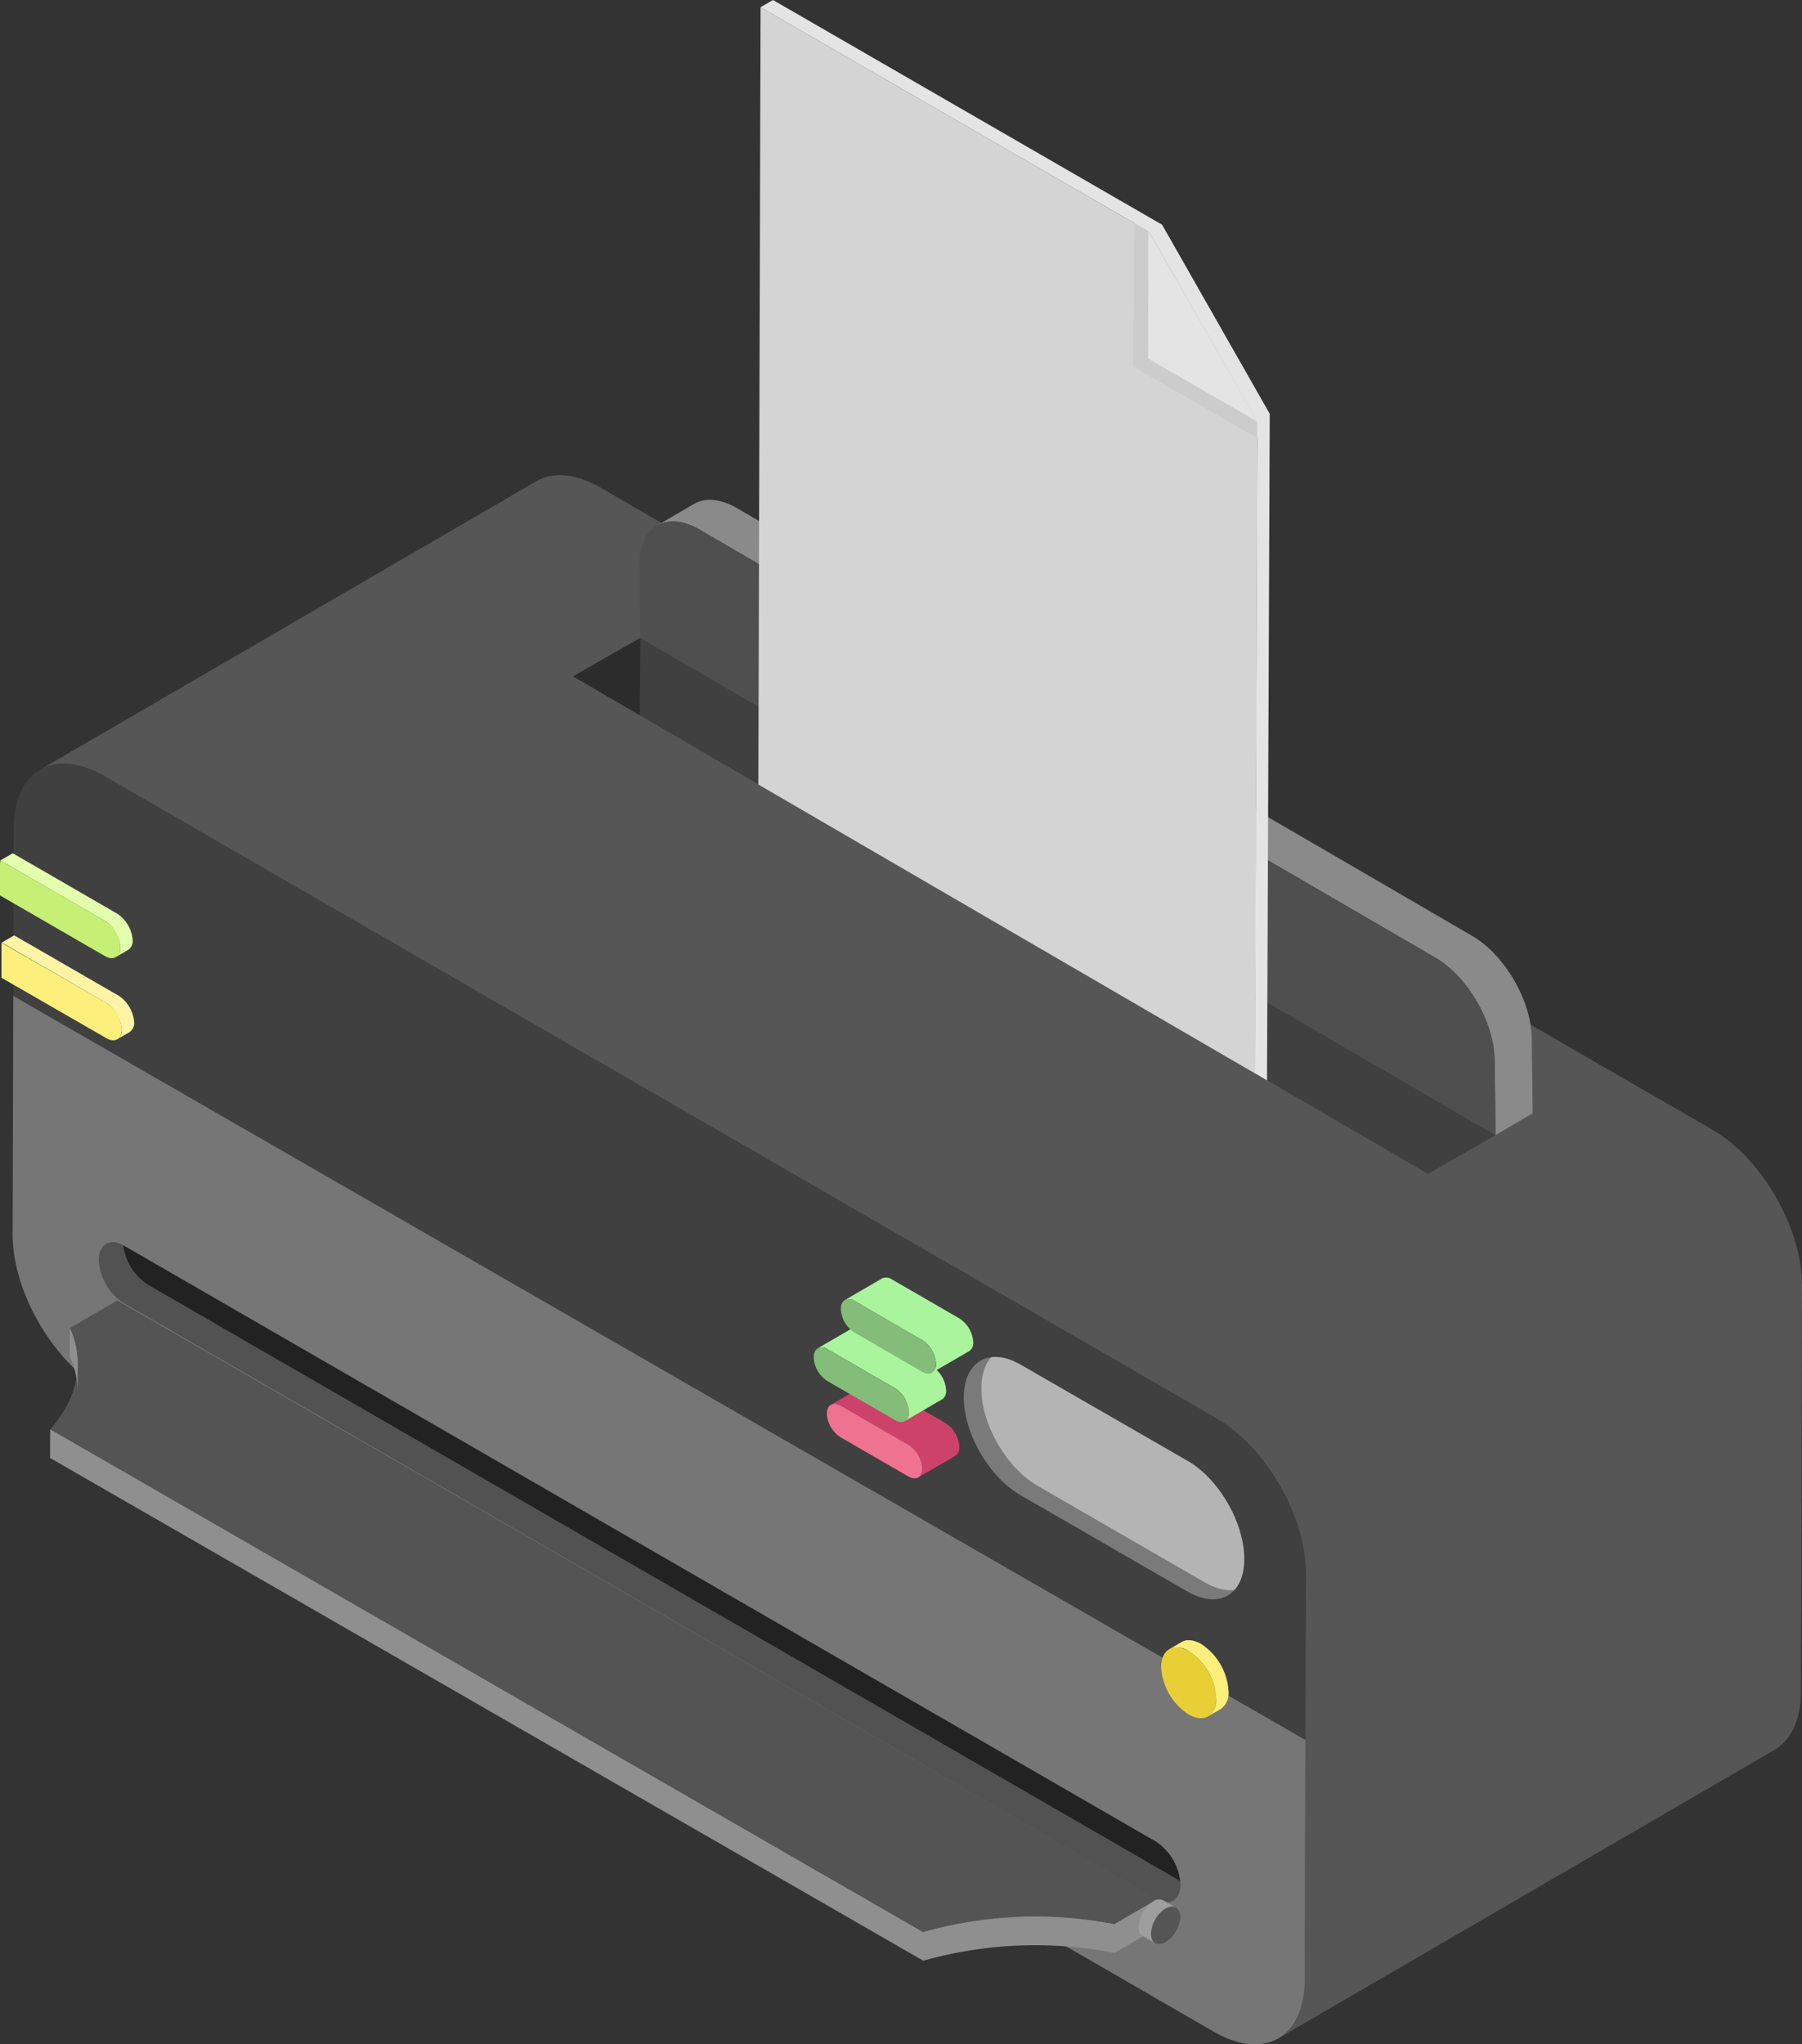 <svg xmlns="http://www.w3.org/2000/svg" xmlns:xlink="http://www.w3.org/1999/xlink" viewBox="0 0 368.69 418.16"><rect x="0" y="0" width="368.69" height="418.16" fill="#333333" stroke="none"/><defs><style>.cls-1{fill:none;}.cls-2{fill:#7a7a7a;}.cls-3{fill:#b4b4b4;}.cls-4{fill:#404040;}.cls-5{fill:#525252;}.cls-6{fill:#222;}.cls-7{fill:#565656;}.cls-8{fill:#8a8a8a;}.cls-9{fill:#4f4f4f;}.cls-10{fill:#2c2c2c;}.cls-11{fill:#767676;}.cls-12{fill:#545454;}.cls-13{fill:#8f8f8f;}.cls-14{fill:#9e9e9e;}.cls-15{fill:#555;}.cls-16{isolation:isolate;}.cls-17{clip-path:url(#clip-path);}.cls-18{fill:#d4d4d4;}.cls-19{fill:#ccc;}.cls-20{fill:#e4e4e4;}.cls-21{fill:#fff4a6;}.cls-22{fill:#fcef7c;}.cls-23{fill:#e3ffae;}.cls-24{fill:#c6ef75;}.cls-25{fill:#cc426a;}.cls-26{fill:#ef7391;}.cls-27{fill:#aaf49d;}.cls-28{fill:#83bd79;}.cls-29{fill:#e8cf36;}</style><clipPath id="clip-path"><path class="cls-1" d="M15.89,279l0,5.87a17.94,17.94,0,0,0-1.58-7.34l0-5.87A18,18,0,0,1,15.89,279Z"/></clipPath></defs><g id="Слой_2" data-name="Слой 2"><g id="GRAPHICS"><path class="cls-2" d="M205.8,277.53c-7.34-4.24-13.31-.83-13.33,7.63s5.9,18.71,13.25,23l39.11,22.58c7.35,4.23,13.32.83,13.34-7.6s-5.9-18.74-13.25-23Z"/><path class="cls-3" d="M212.44,277.3c-6.41-3.7-11.62-.73-11.65,6.67s5.16,16.33,11.58,20l34.16,19.72c6.41,3.7,11.62.73,11.64-6.63S253,300.72,246.6,297Z"/><path class="cls-4" d="M248.81,290.06,21.34,158.73c-10.18-5.88-18.49-1.18-18.52,10.53l-.24,83.2c0,11.7,8.22,26,18.4,31.84L248.45,415.63c10.19,5.88,18.47,1.16,18.5-10.53l.24-83.22C267.22,310.18,259,295.93,248.81,290.06Zm-12.42,98.36L25.31,266.55a11.24,11.24,0,0,1-5.11-8.84c0-3.25,2.32-4.57,5.14-2.94L236.42,376.64a11.28,11.28,0,0,1,5.11,8.85C241.52,388.74,239.22,390.06,236.39,388.42Zm6.54-62.89-34.16-19.72c-6.42-3.71-11.6-12.67-11.58-20s5.24-10.37,11.65-6.67L243,298.82c6.42,3.7,11.59,12.68,11.58,20.08S249.34,329.23,242.93,325.53Z"/><polygon class="cls-4" points="101.02 155.96 296.58 268.12 315.55 235.06 119.99 122.87 101.02 155.96"/><rect class="cls-5" x="118.53" y="187.69" width="26.7" height="263.74" transform="translate(-210.65 272.8) rotate(-59.8)"/><path class="cls-6" d="M30.3,251c-2.83-1.63-5.14-.32-5.15,2.93a11.29,11.29,0,0,0,5.11,8.85L241.34,384.67c2.83,1.63,5.13.32,5.14-2.93a11.29,11.29,0,0,0-5.11-8.86Z"/><path class="cls-7" d="M8.2,157.44c3.36-1.95,8-1.67,13.14,1.29L248.81,290.06c10.18,5.87,18.41,20.12,18.38,31.82l-.09,30.22-.15,53c0,5.81-2.07,9.9-5.38,11.82l101.51-59c3.31-1.93,5.36-6,5.38-11.83l.15-53,.08-30.21c0-11.7-8.19-25.95-18.38-31.83L122.85,99.74c-5.13-3-9.79-3.24-13.14-1.29Zm109-19.09,13.83-7.92L306,232.19l-13.83,7.93Z"/><path class="cls-8" d="M142,103.07c2.23-1.3,5.32-1.12,8.75.85l150.39,87.47c6.78,3.91,12.28,13.44,12.26,21.23l.18,15.11L306,232.17l-.19-15.12c0-7.8-5.47-17.33-12.26-21.23L143.17,108.36c-3.42-2-6.51-2.16-8.75-.86Z"/><path class="cls-9" d="M143.17,108.36c-6.8-3.94-12.31-.77-12.34,7L131,130.5,306,232.17l-.19-15.12c0-7.8-5.47-17.33-12.26-21.23Z"/><polygon class="cls-10" points="131.02 130.5 130.89 146.28 117.27 138.35 131.02 130.5"/><path class="cls-11" d="M2.72,203.72l-.14,48.74c0,11.7,8.22,26,18.4,31.84L248.45,415.63c10.19,5.88,18.47,1.16,18.5-10.53l.14-49.19Zm17.48,54c0-3.25,2.32-4.57,5.14-2.94L236.42,376.64a11.28,11.28,0,0,1,5.11,8.85c0,3.25-2.31,4.57-5.14,2.93L25.31,266.55A11.24,11.24,0,0,1,20.2,257.71Z"/><path class="cls-12" d="M236.7,388.52,228,393.6a84.31,84.31,0,0,0-39.08,1.59L10.26,292.35c5.76-6.41,7.09-13.82,4.05-20.71L24,266Z"/><path class="cls-13" d="M10.26,292.35,188.87,395.19A84.31,84.31,0,0,1,228,393.6l8.75-5.08v5.87l-8.75,5.07a84.35,84.35,0,0,0-39.09,1.6L10.24,298.22Z"/><path class="cls-14" d="M235.92,388.93a2.08,2.08,0,0,1,2.13-.21l2.54,1.47c-1.53-.89-3.56,1.12-4.42,2.87a5.55,5.55,0,0,0-.67,2.46,2.09,2.09,0,0,0,.87,1.93L233.83,396a2.11,2.11,0,0,1-.87-1.92A6.78,6.78,0,0,1,235.92,388.93Z"/><path class="cls-15" d="M238.45,390.4a6.53,6.53,0,0,0-2.95,5.12c0,1.91,1.34,2.66,3,1.72a6.5,6.5,0,0,0,3-5.15C241.45,390.21,240.11,389.44,238.45,390.4Z"/><g class="cls-16"><g class="cls-17"><g class="cls-16"><path class="cls-13" d="M15.89,279l0,5.87a17.94,17.94,0,0,0-1.58-7.34l0-5.87A18,18,0,0,1,15.89,279Z"/></g></g></g><polygon class="cls-18" points="240.22 50.32 155.61 1.48 155.16 160.47 256.81 219.59 257.29 80.27 240.22 50.32"/><polygon class="cls-19" points="236.39 47.71 258.22 85.75 257.55 89.8 231.84 74.95 232.06 45.13 236.39 47.71"/><polygon class="cls-20" points="257.27 86.25 234.9 73.33 234.97 47.31 257.27 86.25"/><polygon class="cls-20" points="237.74 45.97 237.51 45.84 234.97 47.31 235.2 47.45 257.27 86.25 259.81 84.78 237.74 45.97"/><polygon class="cls-20" points="237.72 45.94 158.15 0 155.61 1.48 240.22 50.32 237.72 45.94"/><polygon class="cls-20" points="257.28 80.26 256.76 219.53 259.23 220.99 259.79 84.65 257.28 80.26"/><path class="cls-21" d="M24.33,203.7,2.9,191.33.37,192.8l21.42,12.37c2.33,1.35,4.36,6.16,2.2,7.4l2.54-1.47a2.22,2.22,0,0,0,.92-2A7.17,7.17,0,0,0,24.33,203.7Z"/><path class="cls-22" d="M21.79,205.17a6.92,6.92,0,0,1,3.12,5.4c0,2-1.41,2.78-3.14,1.79L.3,200l0-6.39,0-.77Z"/><path class="cls-23" d="M24,186.9,2.61,174.53.07,176l21.42,12.38c2.33,1.34,4.36,6.15,2.21,7.39l2.53-1.47a2.2,2.2,0,0,0,.92-2A7.17,7.17,0,0,0,24,186.9Z"/><path class="cls-24" d="M21.49,188.38a6.86,6.86,0,0,1,3.12,5.39c0,2-1.41,2.78-3.14,1.79L0,183.16l0-6.39L.07,176Z"/><path class="cls-25" d="M177.62,282.91a2,2,0,0,1,2,.19l13.84,8a6.25,6.25,0,0,1,2.82,4.89,2,2,0,0,1-.81,1.79l-7.62,4.42a2,2,0,0,0,.82-1.79,6.22,6.22,0,0,0-2.82-4.88l-13.84-8a2,2,0,0,0-2-.19Z"/><path class="cls-26" d="M172,287.52c-1.54-.88-2.81-.16-2.82,1.64A6.16,6.16,0,0,0,172,294l13.84,8c1.56.9,2.83.2,2.84-1.59a6.22,6.22,0,0,0-2.82-4.88Z"/><path class="cls-27" d="M174.92,271.36a1.94,1.94,0,0,1,2,.19l13.84,8a6.16,6.16,0,0,1,2.82,4.88,2,2,0,0,1-.81,1.8l-7.61,4.42a2,2,0,0,0,.81-1.79,6.22,6.22,0,0,0-2.82-4.88l-13.84-8a2,2,0,0,0-2-.19Z"/><path class="cls-28" d="M169.29,276c-1.54-.89-2.81-.16-2.81,1.63a6.16,6.16,0,0,0,2.79,4.85l13.84,8c1.56.9,2.83.2,2.84-1.59a6.22,6.22,0,0,0-2.82-4.88Z"/><path class="cls-27" d="M180.47,261.5a2,2,0,0,1,2,.19l13.84,8a6.22,6.22,0,0,1,2.82,4.88,2,2,0,0,1-.82,1.79l-7.61,4.42a2,2,0,0,0,.82-1.79,6.22,6.22,0,0,0-2.83-4.88l-13.83-8a2,2,0,0,0-2-.19Z"/><path class="cls-28" d="M174.85,266.11c-1.54-.89-2.81-.17-2.82,1.63a6.16,6.16,0,0,0,2.8,4.84l13.84,8c1.56.91,2.83.2,2.84-1.59a6.22,6.22,0,0,0-2.83-4.88Z"/><path class="cls-22" d="M241.75,335.88c1-.6,2.44-.51,4,.39a12.37,12.37,0,0,1,5.61,9.72,4,4,0,0,1-1.64,3.62l-2.54,1.47a3.94,3.94,0,0,0,1.64-3.62,12.32,12.32,0,0,0-5.61-9.72,4,4,0,0,0-4-.39Z"/><path class="cls-29" d="M243.22,337.74c-3.1-1.79-5.64-.35-5.65,3.22a12.39,12.39,0,0,0,5.61,9.72c3.13,1.81,5.64.35,5.65-3.22A12.32,12.32,0,0,0,243.22,337.74Z"/></g></g></svg>